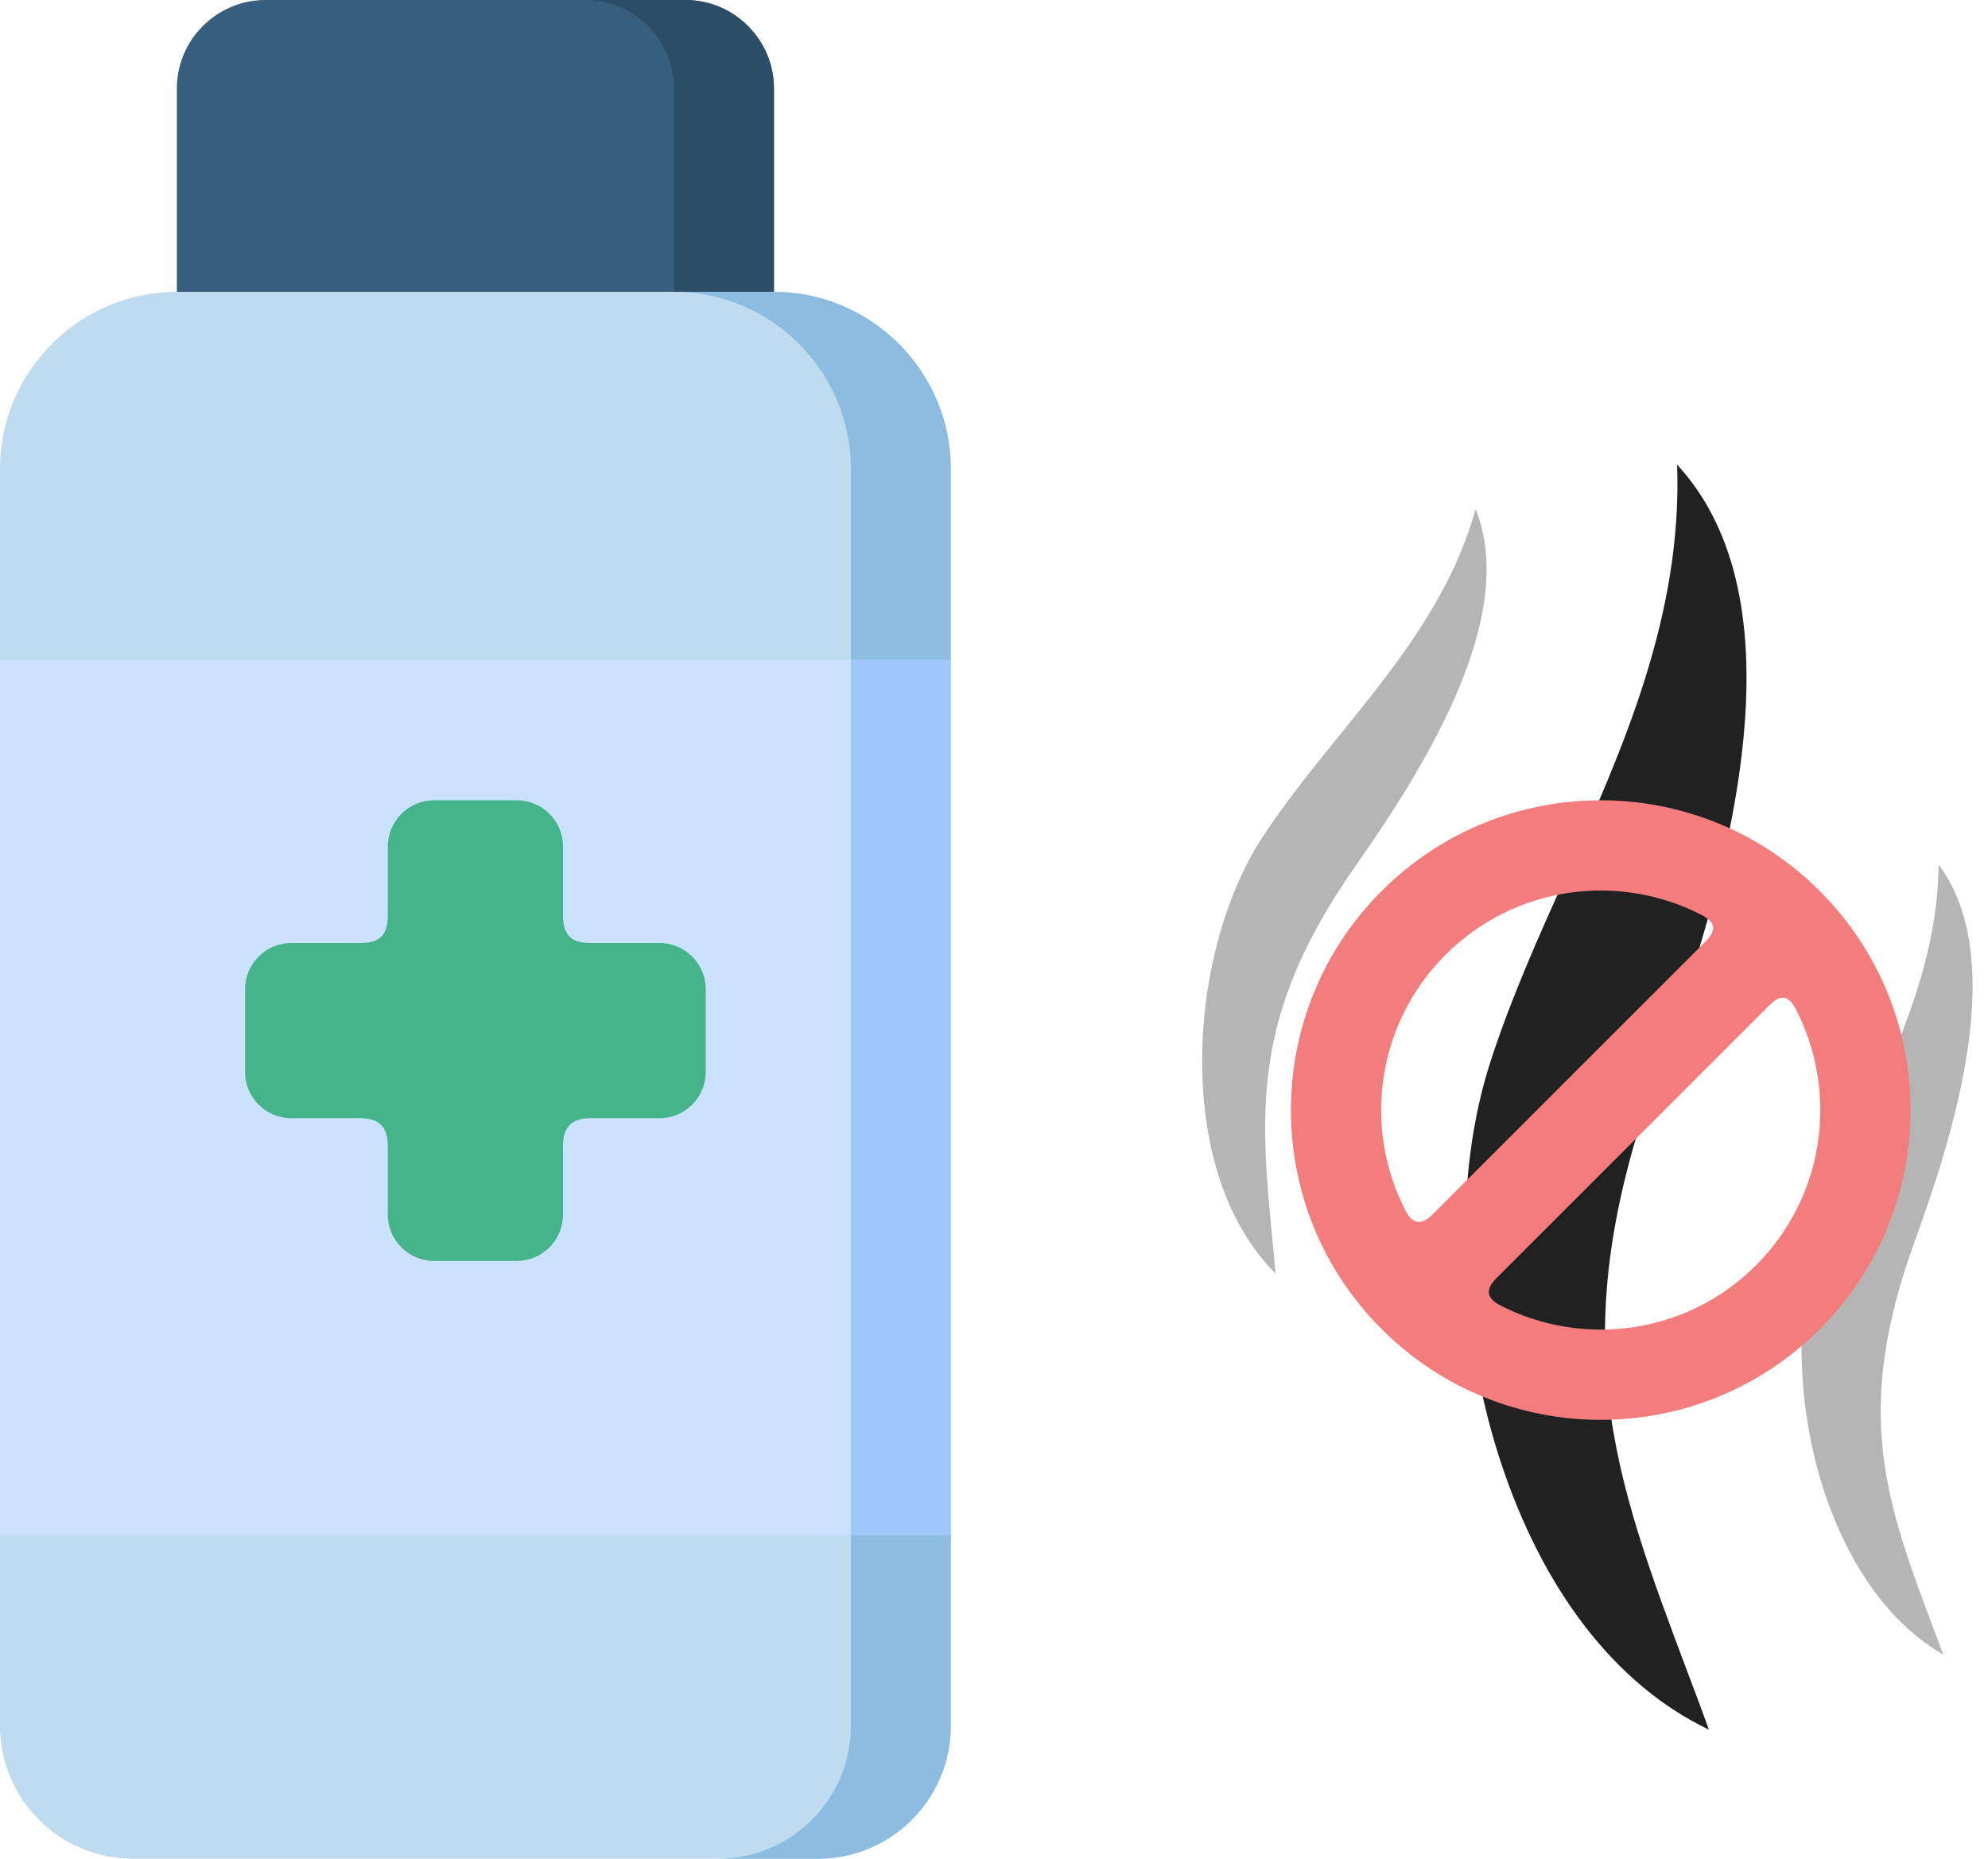 <?xml version="1.0" encoding="UTF-8"?> <svg xmlns="http://www.w3.org/2000/svg" width="77" height="72" viewBox="0 0 77 72" fill="none"> <path fill-rule="evenodd" clip-rule="evenodd" d="M29.977 12.081V3.427C29.977 1.54 28.432 0 26.55 0H10.278C8.395 0 6.85 1.54 6.85 3.427V12.081L29.977 12.081Z" fill="#375E7D"></path> <path fill-rule="evenodd" clip-rule="evenodd" d="M5.139 72H31.689C34.515 72 36.827 69.691 36.827 66.861V59.462L32.957 42.51L36.827 25.558V18.154C36.827 14.389 33.742 11.304 29.977 11.304H6.85C3.085 11.304 0 14.389 0 18.154V25.558L1.948 42.492L0 59.462V66.861C0 69.691 2.313 72 5.139 72Z" fill="#BFDBF0"></path> <path d="M57.155 19.72C58.785 23.799 55.378 29.45 52.53 33.505C48.429 39.35 48.782 42.984 49.329 48.487C49.351 48.76 49.386 49.045 49.408 49.33C47.734 47.666 46.742 45.103 46.583 41.959C46.412 38.541 47.289 34.895 48.896 32.434C49.796 31.056 50.867 29.734 51.903 28.458C54.022 25.838 56.198 23.161 57.155 19.72Z" fill="#B5B5B5"></path> <path d="M64.959 18C67.113 20.335 67.978 23.867 67.534 28.538C67.101 33.141 65.529 37.88 64.219 41.503C60.471 51.779 62.442 57.02 65.438 64.972C65.689 65.633 65.939 66.305 66.19 67C62.59 65.28 59.742 61.611 58.09 56.519C56.438 51.426 56.301 45.525 57.725 41.139C58.511 38.7 59.593 36.285 60.642 33.95C62.874 28.971 65.165 23.833 64.959 18Z" fill="#212121"></path> <path d="M75.088 33.494C77.708 37.003 75.885 43.348 74.188 48.008C71.738 54.718 73.025 58.136 74.974 63.308C75.076 63.57 75.167 63.832 75.27 64.094C73.231 62.921 71.613 60.699 70.633 57.703C69.585 54.456 69.494 50.697 70.394 47.905C70.906 46.345 71.601 44.784 72.273 43.28C73.641 40.215 75.053 37.06 75.088 33.494Z" fill="#B5B5B5"></path> <path fill-rule="evenodd" clip-rule="evenodd" d="M27.818 72H31.689C34.515 72 36.827 69.691 36.827 66.861V59.462L32.957 42.51V66.861C32.957 69.691 30.644 72 27.818 72ZM36.827 25.558V18.154C36.827 14.389 33.742 11.304 29.977 11.304H26.106C29.871 11.304 32.957 14.389 32.957 18.154L32.957 42.51L36.827 25.558Z" fill="#8CBDE1"></path> <path fill-rule="evenodd" clip-rule="evenodd" d="M29.977 11.304V3.427C29.977 1.54 28.432 0 26.55 0H22.679C24.562 0 26.107 1.54 26.107 3.427V11.304H29.977Z" fill="#2B4D66"></path> <path fill-rule="evenodd" clip-rule="evenodd" d="M53.515 34.515C58.202 29.828 65.798 29.828 70.485 34.515C75.172 39.202 75.172 46.799 70.485 51.485C65.798 56.172 58.202 56.172 53.515 51.485C48.828 46.799 48.828 39.202 53.515 34.515ZM57.941 49.531L68.531 38.941C68.96 38.512 69.274 38.544 69.558 39.095C71.213 42.296 70.698 46.328 68.013 49.013C65.331 51.698 61.298 52.21 58.098 50.558C57.574 50.286 57.535 49.949 57.941 49.531ZM55.469 47.059L66.059 36.469C66.488 36.04 66.456 35.726 65.905 35.442C62.702 33.787 58.672 34.302 55.987 36.987C53.302 39.669 52.787 43.702 54.442 46.902C54.714 47.426 55.051 47.465 55.469 47.059Z" fill="#F37C7C"></path> <path fill-rule="evenodd" clip-rule="evenodd" d="M0 25.558H36.827V59.463H0V25.558Z" fill="#CBE2FF"></path> <path fill-rule="evenodd" clip-rule="evenodd" d="M16.808 31H20.02C21.003 31 21.806 31.803 21.806 32.786V35.441C21.806 36.248 22.135 36.529 22.89 36.529H25.549C26.532 36.529 27.335 37.332 27.335 38.315V41.528C27.335 42.511 26.532 43.314 25.549 43.314H22.89C22.139 43.314 21.806 43.647 21.806 44.398V47.057C21.806 48.04 21.003 48.843 20.02 48.843H16.808C15.824 48.843 15.021 48.04 15.021 47.057V44.398C15.021 43.647 14.688 43.314 13.937 43.314H11.278C10.295 43.314 9.492 42.511 9.492 41.528V38.315C9.492 37.332 10.295 36.529 11.278 36.529H13.937C14.697 36.529 15.021 36.248 15.021 35.441V32.786C15.021 31.803 15.825 31 16.808 31Z" fill="#46B48B"></path> <path fill-rule="evenodd" clip-rule="evenodd" d="M32.957 25.558H36.827V59.463H32.957V25.558Z" fill="#9DC6FB"></path> </svg> 